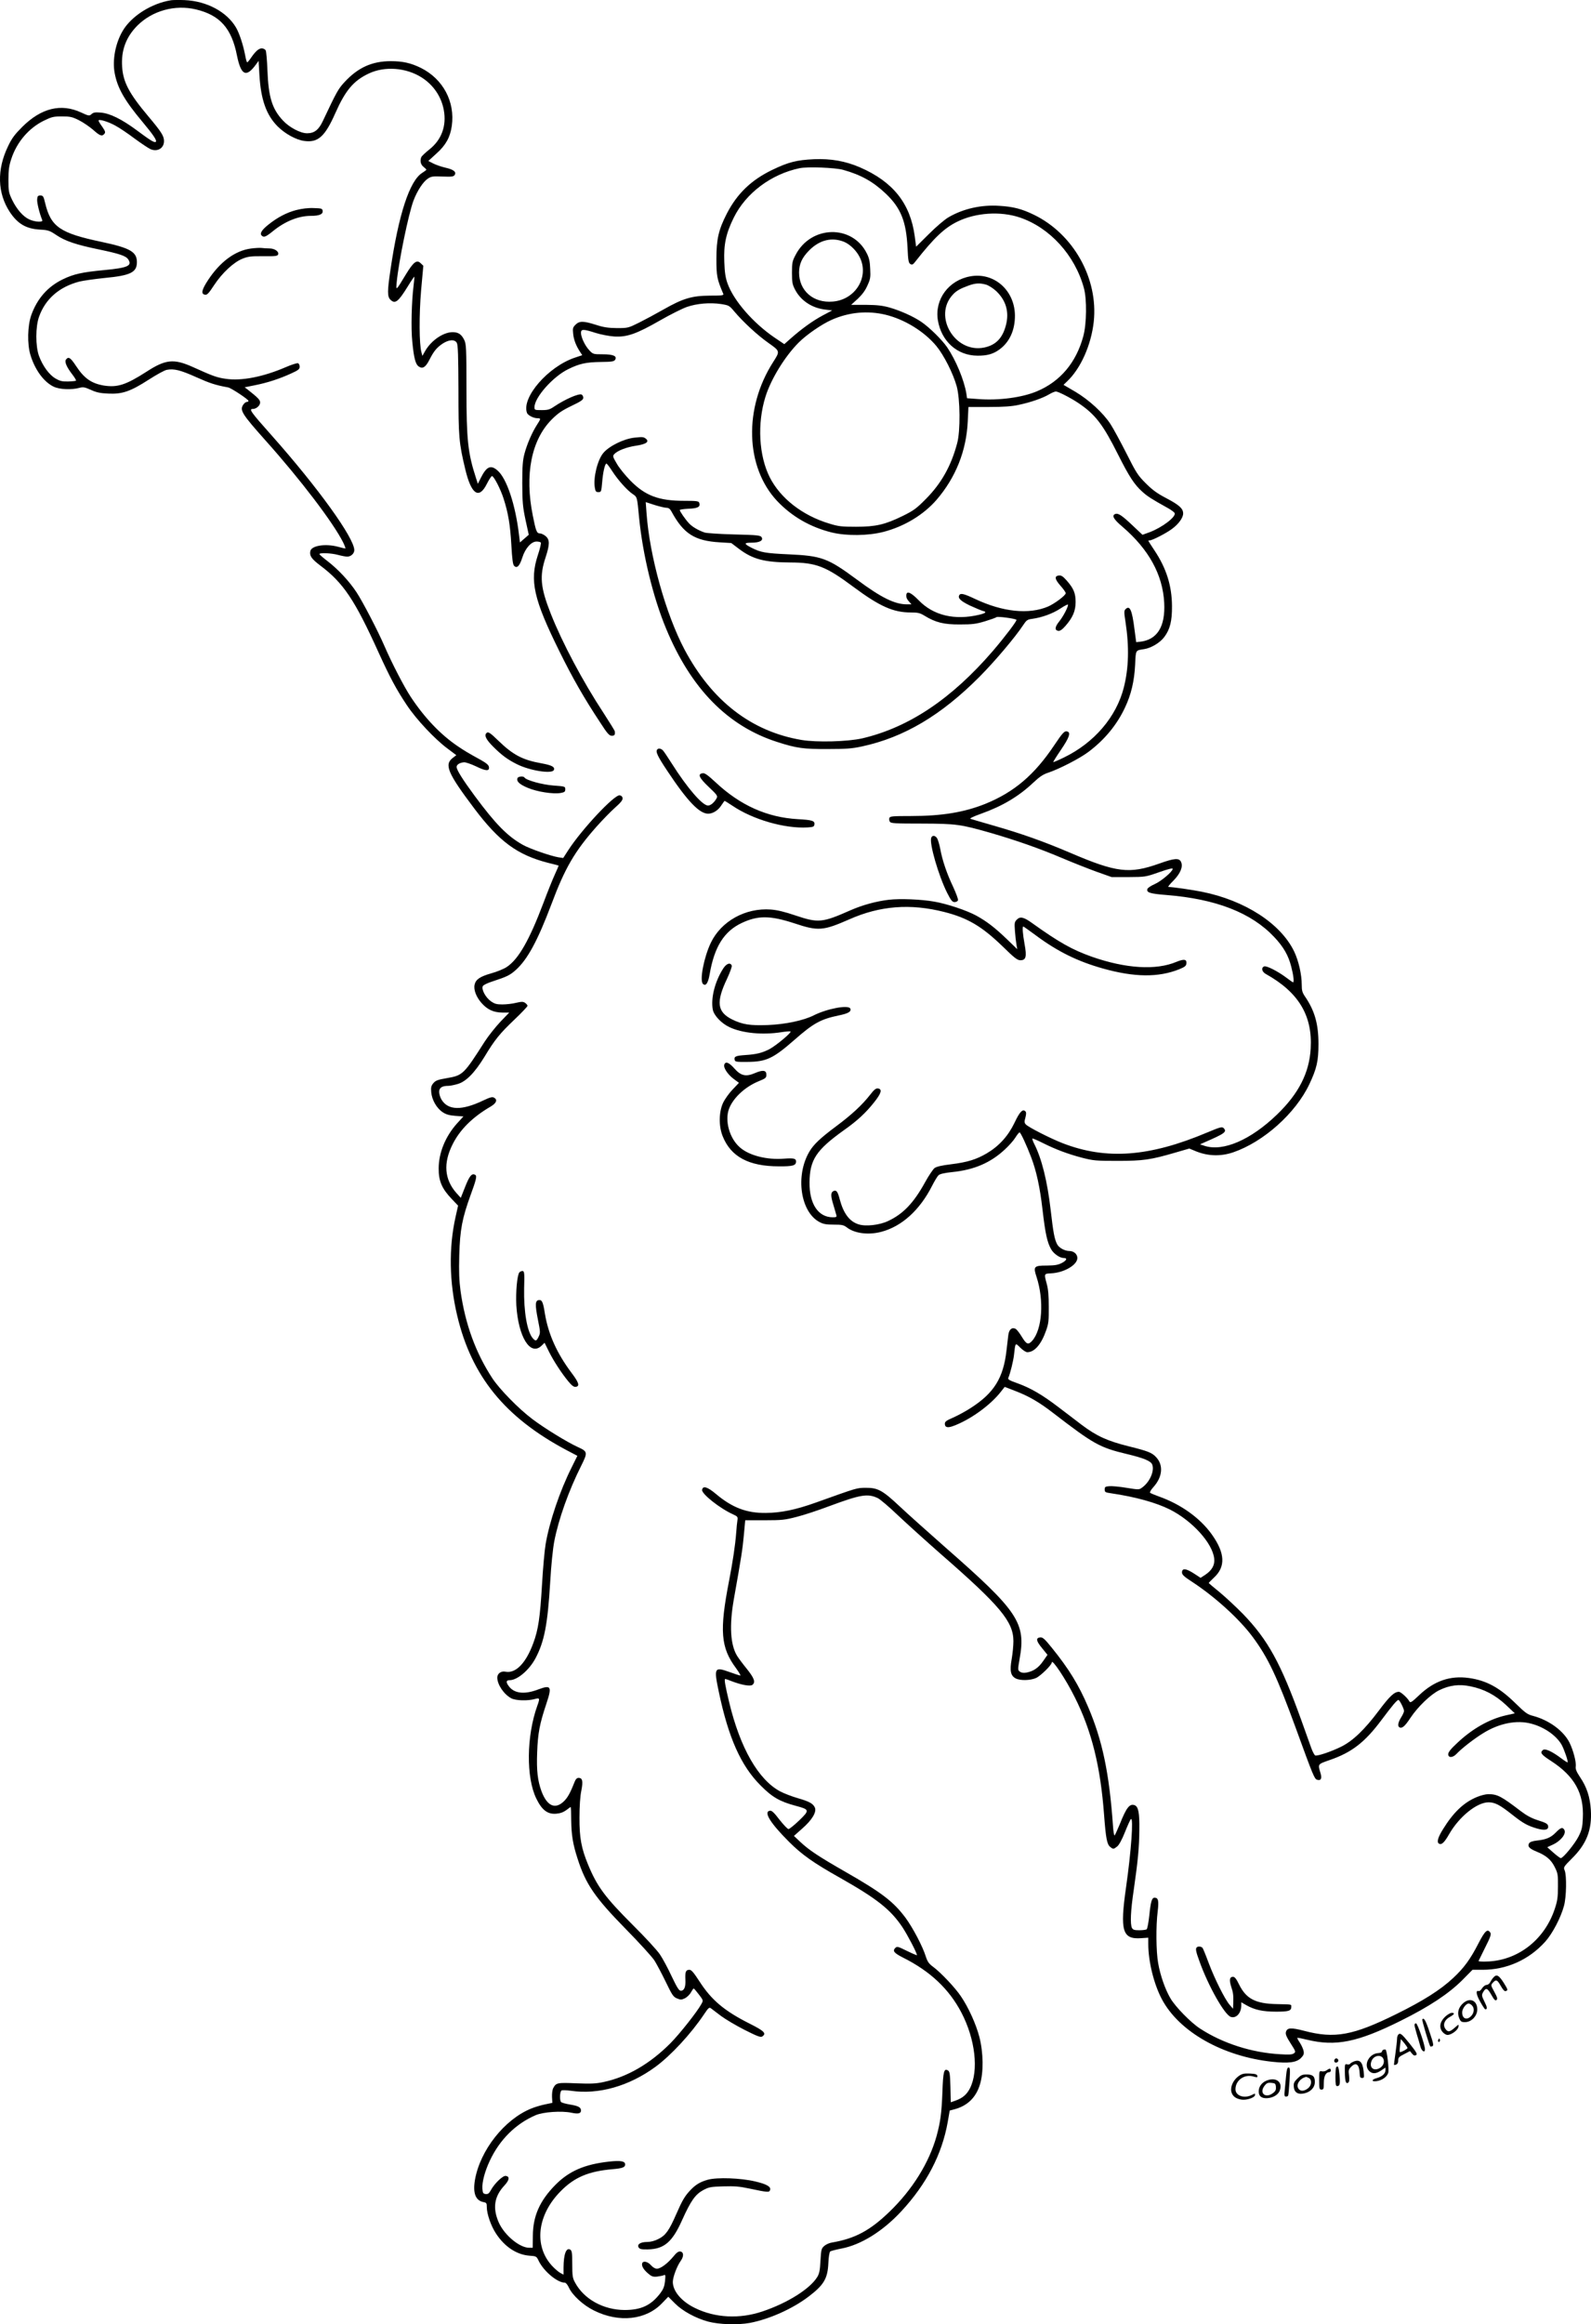 <?xml version="1.0" encoding="UTF-8"?>
<svg xmlns="http://www.w3.org/2000/svg" version="1.0" viewBox="0 0 1368.584 1998.373" preserveAspectRatio="xMidYMid meet">
  <g transform="translate(-3.249,1999.598) scale(0.1,-0.1)" fill="#000000" stroke="none">
    <path d="M1505 19994 c-169 -26 -344 -137 -418 -265 -62 -106 -89 -250 -68 -362 24 -128 84 -234 240 -420 93 -111 127 -162 113 -171 -13 -8 -48 14 -162 99 -131 97 -233 147 -312 153 -46 4 -63 1 -78 -13 -19 -17 -23 -17 -90 14 -173 80 -343 38 -506 -124 -65 -65 -90 -98 -122 -166 -98 -202 -92 -403 15 -566 67 -101 140 -144 257 -151 73 -4 85 -8 143 -47 77 -52 173 -84 368 -124 177 -37 231 -55 251 -86 35 -54 -5 -72 -205 -91 -191 -18 -264 -34 -357 -79 -131 -63 -221 -166 -272 -307 -33 -93 -36 -249 -8 -343 39 -129 116 -234 201 -274 50 -24 153 -28 219 -10 34 9 46 7 100 -17 47 -22 81 -29 149 -32 121 -6 191 18 348 119 67 43 137 82 156 85 62 12 118 -2 254 -63 116 -52 164 -68 274 -88 26 -5 175 -103 175 -116 0 -5 -7 -9 -15 -9 -8 0 -22 -11 -31 -25 -30 -47 -10 -79 196 -310 296 -331 578 -701 664 -872 14 -29 23 -53 19 -53 -5 0 -33 7 -63 15 -109 29 -229 10 -238 -38 -8 -40 10 -66 85 -123 199 -149 297 -295 503 -750 99 -217 151 -314 243 -452 82 -123 240 -291 349 -372 l76 -57 -29 -22 c-78 -58 -46 -132 183 -436 215 -285 370 -399 633 -467 50 -12 91 -23 93 -24 1 0 -13 -34 -32 -75 -19 -41 -64 -153 -100 -249 -121 -320 -214 -481 -313 -547 -26 -18 -88 -43 -136 -56 -95 -27 -132 -52 -142 -97 -10 -43 14 -106 59 -157 51 -58 104 -82 180 -83 l59 0 -77 -80 c-42 -45 -102 -120 -133 -168 -182 -285 -189 -292 -328 -316 -75 -13 -94 -19 -114 -42 -19 -23 -23 -36 -19 -79 6 -66 46 -137 99 -172 29 -19 56 -27 109 -31 l69 -5 -54 -59 c-101 -112 -159 -254 -159 -388 -1 -107 28 -174 110 -260 l57 -60 -22 -98 c-59 -265 -54 -559 14 -846 123 -522 410 -875 937 -1156 l97 -51 -48 -97 c-103 -205 -192 -469 -225 -662 -9 -52 -23 -208 -31 -347 -17 -286 -32 -388 -75 -504 -63 -172 -151 -263 -239 -246 -38 8 -71 -16 -71 -51 1 -61 57 -144 121 -178 39 -20 140 -23 202 -6 43 12 45 7 21 -59 -93 -260 -97 -615 -8 -797 48 -99 97 -136 171 -130 36 3 62 13 87 31 19 15 36 27 38 27 2 0 4 -51 4 -113 2 -129 14 -206 55 -332 70 -219 149 -334 415 -605 116 -118 227 -240 246 -270 19 -30 63 -113 97 -183 55 -114 65 -130 97 -143 31 -13 38 -13 68 1 18 9 42 32 52 51 10 18 21 34 24 33 3 0 23 -23 44 -51 39 -51 39 -51 22 -82 -36 -66 -185 -255 -266 -337 -176 -177 -372 -291 -576 -334 -63 -14 -110 -16 -234 -11 -165 7 -174 5 -199 -42 -7 -13 -11 -46 -10 -75 l3 -51 -62 -13 c-35 -7 -89 -23 -120 -36 -230 -93 -440 -359 -484 -614 -19 -113 5 -176 72 -190 27 -5 30 -9 30 -43 0 -58 35 -160 78 -226 74 -114 177 -183 288 -192 60 -4 62 -5 81 -46 44 -89 160 -186 224 -186 9 0 24 -18 35 -42 30 -66 123 -152 217 -198 216 -107 448 -81 586 65 l52 54 59 -59 c64 -64 177 -126 285 -155 95 -25 254 -30 358 -11 167 32 367 121 506 227 130 99 163 154 169 286 2 52 9 96 16 101 6 5 49 16 95 25 170 32 357 149 516 320 218 235 351 491 400 769 l17 98 42 11 c111 30 184 101 218 213 32 103 30 274 -5 409 -29 111 -94 254 -158 348 -49 74 -174 206 -239 254 -37 27 -49 44 -64 90 -27 87 -111 246 -174 332 -105 140 -202 215 -522 398 -225 129 -309 184 -387 258 l-51 48 71 63 c85 74 126 143 109 181 -16 35 -48 52 -148 81 -49 14 -116 40 -149 57 -189 100 -346 375 -440 767 -35 146 -44 200 -34 200 5 0 30 -8 56 -19 83 -32 160 -46 178 -31 28 23 16 57 -48 137 -35 43 -73 94 -85 114 -57 95 -66 259 -28 479 65 366 76 434 87 555 l12 130 166 0 c150 0 176 3 276 29 61 15 187 57 280 92 270 100 331 111 419 69 20 -10 97 -75 169 -144 73 -69 240 -220 372 -336 513 -447 625 -582 625 -750 0 -38 -7 -108 -15 -154 -18 -101 -9 -143 35 -166 39 -20 126 -18 175 4 38 17 135 112 135 133 0 37 120 -142 197 -297 146 -290 222 -596 253 -1015 15 -199 25 -250 51 -272 27 -23 31 -22 61 2 16 12 42 59 68 125 23 58 46 108 51 111 23 14 2 -277 -42 -586 -54 -377 -32 -450 131 -438 l60 4 0 -55 c0 -148 48 -343 116 -472 148 -281 523 -494 952 -540 140 -15 206 -6 245 32 24 25 28 35 23 62 -4 17 -18 49 -32 70 -14 21 -24 40 -22 42 2 2 39 -5 83 -16 248 -60 435 -22 805 162 248 123 412 232 530 349 l89 90 86 0 c207 0 398 85 539 241 63 70 135 208 162 309 21 76 24 260 6 304 -12 27 -10 31 62 103 126 124 174 247 163 418 -7 110 -35 196 -92 280 -31 47 -41 70 -38 92 6 38 -22 143 -54 207 -52 102 -177 193 -313 229 -48 12 -66 25 -151 108 -138 136 -251 197 -402 218 -161 22 -298 -25 -428 -149 -63 -60 -75 -67 -83 -52 -17 31 -74 82 -90 82 -40 0 -80 -38 -173 -162 -122 -163 -223 -260 -324 -310 -87 -43 -204 -82 -223 -75 -7 3 -22 31 -34 64 -11 32 -51 141 -87 243 -175 485 -285 686 -499 908 -61 62 -152 147 -203 189 -51 41 -93 77 -93 79 0 2 20 22 44 45 103 94 97 212 -18 373 -101 141 -266 259 -456 326 -36 13 -69 27 -74 31 -5 5 7 26 27 48 80 88 89 190 24 259 -35 38 -70 52 -236 93 -184 46 -276 88 -406 186 -49 38 -138 105 -197 150 -137 105 -240 165 -351 205 -71 25 -87 34 -81 47 17 40 43 145 49 198 12 108 10 106 54 62 21 -21 48 -39 60 -39 63 0 121 68 163 189 20 56 23 85 22 201 0 95 -5 153 -17 196 -24 89 -25 89 36 92 112 5 227 72 227 132 0 33 -31 60 -68 60 -40 0 -90 27 -106 58 -23 44 -33 98 -56 298 -29 248 -77 440 -142 567 -11 22 -17 41 -15 44 3 2 42 -14 87 -37 112 -56 215 -95 340 -128 98 -25 119 -27 305 -27 221 0 285 9 497 71 l121 35 46 -19 c109 -47 222 -51 333 -13 261 90 536 336 654 586 63 134 78 198 78 345 0 171 -32 285 -115 407 -24 35 -29 52 -29 103 0 88 -27 205 -65 285 -116 241 -424 440 -795 514 -92 18 -252 41 -287 41 -6 0 12 24 42 53 61 62 86 121 67 162 -16 36 -57 33 -188 -14 -256 -91 -367 -78 -766 93 -232 99 -420 165 -653 232 -104 30 -197 57 -205 60 -9 3 30 22 90 43 185 66 325 149 451 268 53 50 84 71 127 85 96 32 273 123 347 179 140 105 246 234 315 382 53 112 80 227 87 369 6 129 2 121 78 133 59 9 135 54 172 103 50 66 68 138 67 267 -1 176 -49 326 -151 479 -29 43 -53 81 -53 83 0 1 6 3 13 3 22 0 139 60 189 97 58 42 98 97 98 134 0 42 -32 72 -142 130 -79 41 -121 71 -179 129 -69 69 -82 89 -168 260 -52 102 -113 215 -137 251 -63 96 -184 207 -302 277 l-101 59 30 29 c118 111 208 314 230 514 40 372 -176 756 -516 920 -103 50 -177 69 -295 76 -157 11 -313 -25 -438 -98 -32 -18 -107 -82 -168 -143 l-111 -110 -12 90 c-38 282 -186 468 -471 592 -125 54 -250 76 -395 70 -150 -7 -221 -25 -360 -92 -180 -87 -301 -203 -390 -375 -71 -139 -90 -219 -90 -390 0 -147 5 -174 59 -300 6 -14 -10 -16 -116 -16 -154 -1 -231 -24 -398 -119 -63 -36 -158 -87 -210 -113 -93 -46 -96 -47 -190 -47 -75 1 -113 6 -181 28 -108 34 -142 35 -176 1 -23 -23 -25 -31 -20 -79 5 -51 25 -103 61 -157 l17 -26 -63 -21 c-231 -77 -462 -344 -412 -476 8 -20 56 -45 89 -45 32 0 31 -3 -5 -59 -42 -66 -84 -164 -106 -246 -15 -57 -19 -105 -19 -255 1 -163 4 -200 28 -314 l28 -128 -38 -33 -38 -33 -8 66 c-31 261 -106 484 -184 552 -59 52 -95 36 -145 -64 l-25 -50 -16 50 c-70 215 -82 328 -82 764 0 354 -2 388 -19 423 -24 49 -51 67 -101 67 -79 -1 -180 -69 -233 -158 l-26 -46 -8 30 c-20 69 -21 325 -3 535 l19 210 -22 21 c-34 34 -62 13 -129 -97 -86 -142 -85 -142 -78 -65 17 177 102 588 144 700 31 83 82 161 121 188 32 22 43 23 129 20 80 -3 95 -1 105 14 16 26 -10 47 -83 63 -34 8 -80 24 -103 36 l-41 21 69 63 c82 73 119 141 133 239 29 207 -75 402 -264 497 -87 43 -157 59 -261 59 -161 0 -282 -55 -397 -179 -56 -61 -67 -81 -189 -339 -35 -73 -72 -102 -134 -102 -57 0 -152 50 -207 109 -94 100 -125 202 -134 431 -3 85 -10 163 -15 173 -5 9 -20 17 -34 17 -26 0 -55 -26 -95 -85 -13 -19 -27 -35 -30 -35 -4 0 -12 28 -18 63 -17 88 -49 185 -77 234 -79 137 -253 230 -444 238 -47 2 -98 1 -115 -1z m213 -79 c206 -49 307 -162 353 -397 35 -172 80 -192 165 -74 l21 29 7 -121 c12 -211 59 -345 157 -443 63 -63 159 -116 229 -125 118 -16 177 37 266 237 87 197 157 281 289 343 137 65 322 51 456 -35 100 -64 168 -164 189 -279 25 -136 -19 -256 -124 -339 -35 -28 -67 -58 -70 -67 -12 -32 -5 -63 19 -82 14 -11 25 -22 25 -25 0 -3 -16 -15 -35 -27 -109 -67 -204 -358 -274 -836 -27 -180 -27 -228 -1 -254 41 -41 68 -20 150 113 29 48 55 86 57 84 1 -2 -2 -37 -7 -78 -17 -132 -23 -369 -11 -481 14 -143 28 -196 57 -214 32 -22 58 -5 90 58 38 75 63 105 113 139 55 36 105 39 123 7 10 -18 13 -113 14 -403 0 -408 4 -455 59 -685 52 -217 118 -260 186 -123 19 38 39 67 44 66 17 -3 74 -114 99 -193 40 -124 57 -225 67 -399 7 -125 13 -169 24 -180 24 -25 47 -2 70 70 25 80 77 139 123 139 17 0 34 -4 37 -10 3 -5 -8 -54 -26 -107 -72 -220 -37 -377 186 -828 114 -231 212 -402 351 -612 61 -95 78 -113 99 -113 24 0 30 9 26 38 -1 7 -44 76 -95 155 -181 275 -357 607 -456 857 -89 226 -98 323 -44 485 36 110 36 150 1 181 -16 13 -38 24 -51 24 -26 0 -34 20 -60 151 -72 354 -13 653 163 829 53 53 88 77 169 116 82 39 102 53 102 70 0 12 -7 24 -15 28 -27 10 -142 -41 -235 -103 -38 -26 -54 -31 -107 -31 -61 0 -63 1 -63 25 0 84 159 263 290 327 98 48 152 60 284 62 93 1 110 4 120 19 19 32 -17 47 -109 47 -78 0 -82 1 -112 33 -37 38 -72 111 -73 150 0 35 19 35 125 1 44 -14 116 -28 160 -31 109 -7 191 21 395 138 87 50 191 102 231 116 87 30 198 39 294 25 68 -11 71 -13 114 -64 76 -90 199 -204 293 -270 102 -72 101 -71 41 -165 -254 -397 -239 -903 34 -1194 127 -134 285 -225 470 -271 129 -31 312 -29 445 5 181 47 345 147 457 276 165 192 256 421 268 672 l6 126 176 0 c127 0 198 5 256 18 101 21 205 57 261 90 23 14 50 25 59 25 21 0 128 -55 195 -100 145 -98 210 -183 340 -442 96 -191 141 -259 208 -319 45 -41 78 -62 220 -141 29 -16 56 -36 59 -44 12 -32 -107 -123 -216 -164 l-61 -22 -87 82 c-91 86 -122 106 -147 97 -33 -13 -15 -45 62 -110 226 -194 346 -411 359 -653 11 -207 -61 -321 -212 -336 l-29 -3 -14 105 c-21 172 -41 216 -78 178 -13 -13 -13 -26 0 -109 33 -215 28 -398 -15 -566 -64 -251 -254 -473 -513 -599 -49 -24 -91 -42 -93 -40 -2 2 28 50 67 107 69 102 84 144 56 155 -25 10 -41 -7 -114 -116 -171 -256 -345 -404 -593 -505 -182 -73 -374 -105 -641 -105 -156 0 -179 -2 -185 -16 -3 -9 -2 -24 4 -33 9 -14 43 -16 274 -16 298 -1 334 -6 593 -80 220 -64 418 -133 611 -215 94 -40 229 -93 300 -119 l130 -46 145 0 c144 1 146 1 263 42 80 28 117 37 117 29 0 -23 -99 -107 -156 -132 -30 -13 -57 -31 -61 -40 -12 -31 20 -42 163 -53 426 -34 730 -152 927 -361 80 -85 122 -157 147 -256 19 -73 26 -134 15 -134 -2 0 -28 18 -57 40 -73 55 -171 105 -191 97 -28 -11 -20 -46 14 -65 282 -157 403 -358 386 -642 -12 -208 -103 -387 -290 -567 -225 -217 -462 -320 -622 -269 l-40 13 40 18 c175 76 194 90 163 122 -14 13 -29 9 -139 -37 -499 -211 -869 -238 -1243 -94 -104 40 -299 139 -320 163 -12 13 -13 24 -3 58 8 31 8 46 0 54 -23 23 -49 -3 -94 -99 -55 -114 -133 -200 -238 -262 -90 -53 -168 -77 -307 -94 -82 -10 -125 -20 -143 -33 -13 -11 -50 -65 -80 -120 -99 -180 -189 -274 -319 -335 -73 -35 -195 -49 -256 -28 -77 25 -128 94 -160 214 -17 66 -28 81 -51 73 -27 -11 -29 -38 -5 -116 12 -42 25 -84 27 -93 4 -15 -1 -18 -31 -18 -125 0 -202 115 -200 300 2 195 57 278 296 449 115 81 188 149 260 240 62 78 72 113 32 119 -17 2 -33 -11 -67 -55 -68 -87 -158 -171 -294 -272 -133 -99 -192 -155 -228 -216 -123 -208 -77 -522 89 -607 32 -17 59 -21 121 -21 70 0 84 -3 112 -24 67 -52 186 -67 296 -38 176 46 331 186 437 395 21 41 46 83 56 92 13 11 51 20 120 27 186 19 328 80 450 194 35 32 76 78 91 103 15 24 31 44 36 44 9 0 61 -112 100 -215 45 -119 75 -256 97 -447 24 -209 41 -285 75 -344 23 -39 74 -74 108 -74 33 0 26 -20 -15 -42 -35 -18 -60 -22 -131 -23 -111 0 -118 -8 -88 -98 66 -203 49 -452 -38 -549 -34 -38 -49 -31 -91 38 -18 30 -41 59 -51 65 -32 16 -57 -5 -63 -54 -3 -23 -10 -84 -16 -135 -27 -235 -108 -364 -308 -492 -41 -27 -108 -63 -148 -81 -61 -26 -74 -36 -74 -54 0 -31 22 -37 68 -21 146 52 325 180 417 300 l30 38 93 -36 c116 -45 201 -94 322 -187 351 -270 401 -298 634 -354 147 -35 208 -60 220 -91 21 -54 -21 -150 -86 -197 -26 -20 -29 -20 -135 -3 -59 10 -126 16 -148 14 -35 -3 -40 -6 -40 -28 0 -23 5 -26 55 -33 211 -31 386 -80 505 -139 193 -97 368 -290 382 -422 7 -55 -19 -101 -77 -140 l-40 -26 -52 34 c-73 48 -108 52 -108 12 0 -18 17 -35 82 -77 200 -130 412 -323 526 -477 133 -179 210 -343 371 -784 150 -412 160 -436 183 -444 33 -10 44 10 29 59 -23 77 -25 74 81 111 189 65 302 153 445 345 93 124 132 171 145 171 10 0 48 -75 48 -95 0 -8 -11 -33 -25 -55 -26 -41 -32 -75 -15 -85 22 -13 47 8 95 81 63 95 175 203 248 238 88 43 172 54 270 33 116 -24 210 -73 303 -159 l77 -73 -76 -17 c-146 -33 -294 -118 -424 -242 -51 -47 -73 -76 -73 -92 0 -33 39 -32 71 2 43 46 152 131 229 178 138 86 290 116 415 82 111 -29 214 -101 260 -180 22 -39 59 -146 52 -153 -2 -1 -28 15 -57 37 -79 59 -137 85 -155 70 -28 -23 -15 -40 69 -94 202 -131 285 -278 274 -493 -3 -76 -9 -101 -36 -155 -30 -61 -133 -188 -154 -188 -5 0 -33 21 -63 47 l-53 47 41 19 c74 32 125 96 106 130 -15 26 -31 21 -74 -23 -43 -44 -82 -60 -164 -69 -36 -4 -58 -12 -65 -23 -16 -27 1 -46 65 -72 81 -33 125 -70 156 -134 26 -52 28 -66 27 -167 0 -91 -5 -124 -27 -190 -86 -261 -308 -438 -566 -453 -55 -3 -92 -1 -90 4 2 5 28 58 58 118 43 84 52 112 44 124 -24 39 -46 19 -103 -91 -69 -135 -124 -211 -219 -299 -108 -101 -257 -195 -486 -308 -374 -185 -531 -214 -793 -145 -115 30 -148 28 -158 -10 -5 -19 5 -42 40 -97 44 -68 46 -74 29 -86 -14 -11 -42 -13 -118 -8 -244 13 -496 94 -690 221 -79 51 -211 186 -254 259 -45 76 -88 198 -106 303 -18 100 -20 320 -4 446 11 91 5 117 -27 117 -23 0 -33 -33 -45 -151 -7 -63 -17 -117 -23 -121 -6 -4 -34 -8 -63 -8 -42 0 -54 4 -63 19 -17 32 -12 149 15 328 36 251 47 363 48 518 2 145 -8 197 -40 210 -43 16 -71 -19 -128 -163 -21 -50 -41 -94 -45 -97 -4 -3 -11 37 -14 88 -32 450 -91 730 -213 1016 -81 190 -165 327 -312 509 -63 78 -79 92 -101 90 -39 -5 -35 -30 16 -92 l47 -58 -39 -56 c-40 -57 -83 -86 -144 -97 -23 -4 -42 -1 -54 8 -19 14 -19 17 -3 109 56 310 -10 409 -633 955 -151 133 -330 293 -397 356 -148 139 -189 162 -293 161 -79 -1 -64 4 -430 -127 -173 -62 -301 -88 -430 -89 -166 -2 -290 46 -430 164 -73 61 -111 72 -118 35 -7 -34 154 -161 266 -211 39 -18 42 -22 38 -50 -3 -17 -8 -67 -11 -111 -8 -106 -30 -250 -61 -410 -84 -431 -72 -575 60 -752 25 -35 42 -63 37 -63 -6 0 -49 14 -96 31 -128 46 -133 36 -89 -173 83 -394 190 -634 359 -803 101 -102 165 -138 302 -175 120 -32 122 -37 30 -126 -43 -41 -84 -74 -92 -74 -8 0 -42 36 -77 80 -46 61 -67 80 -82 78 -59 -8 1 -105 164 -268 110 -110 210 -181 440 -310 316 -179 433 -271 536 -425 45 -69 124 -220 124 -239 0 -3 -38 13 -85 36 -79 39 -86 41 -101 26 -26 -26 -11 -44 68 -84 233 -117 394 -269 500 -471 120 -229 151 -500 74 -652 -28 -54 -63 -84 -125 -106 l-40 -14 -3 131 c-3 111 -6 132 -20 142 -35 22 -43 -6 -49 -187 -7 -180 -17 -254 -50 -376 -64 -229 -207 -460 -405 -651 -169 -163 -297 -231 -496 -265 -21 -3 -50 -16 -65 -29 -25 -22 -27 -30 -33 -127 -4 -84 -10 -112 -28 -141 -63 -102 -256 -223 -470 -295 -198 -67 -408 -56 -581 29 -116 56 -191 145 -191 225 1 43 35 134 69 182 27 38 25 75 -5 79 -16 2 -33 -10 -60 -44 -49 -59 -109 -104 -141 -104 -15 0 -35 12 -51 30 -27 31 -66 40 -75 18 -8 -22 9 -53 48 -87 32 -28 44 -32 79 -29 22 3 49 8 58 12 15 7 16 2 11 -51 -5 -45 -14 -68 -40 -103 -80 -105 -165 -145 -308 -145 -183 1 -351 94 -427 238 -20 36 -23 57 -23 156 0 96 -3 116 -17 125 -35 21 -57 -39 -58 -152 l0 -63 -28 15 c-15 8 -47 35 -71 61 -158 172 -128 437 74 641 119 121 240 172 450 190 81 7 105 16 105 40 0 29 -38 36 -138 25 -210 -23 -344 -81 -462 -200 -135 -137 -193 -268 -194 -438 l-1 -103 -30 0 c-83 0 -213 108 -262 217 -54 123 -40 223 47 317 45 48 49 79 13 84 -25 4 -98 -66 -129 -124 -15 -27 -24 -34 -44 -32 -22 3 -25 9 -28 46 -4 56 21 150 64 241 85 181 222 317 394 391 65 28 225 39 308 21 58 -12 82 -7 82 19 0 28 -23 40 -97 52 -37 6 -71 16 -75 22 -14 20 -9 94 6 99 8 3 43 2 78 -3 239 -35 501 39 729 206 132 97 305 283 418 452 38 57 45 62 60 50 10 -7 49 -37 87 -66 38 -28 129 -82 202 -119 107 -54 136 -65 150 -57 40 26 20 47 -103 109 -220 110 -332 204 -435 364 -50 77 -70 101 -87 101 -31 0 -38 -17 -35 -82 4 -65 -10 -98 -39 -98 -16 0 -32 26 -79 124 -32 69 -77 153 -101 188 -23 35 -128 149 -233 253 -238 238 -306 329 -384 517 -59 142 -76 234 -75 408 0 96 6 183 16 230 16 82 10 110 -24 110 -14 0 -25 -11 -35 -37 -38 -97 -61 -137 -96 -169 -73 -66 -140 -34 -187 89 -34 93 -44 178 -38 336 6 165 21 244 78 415 51 152 43 168 -67 127 -114 -44 -201 -37 -249 20 -32 39 -32 59 1 59 66 0 167 85 222 187 77 145 105 291 127 654 8 145 23 288 35 352 37 191 124 436 231 649 58 116 57 124 -27 162 -94 43 -288 162 -391 240 -119 89 -282 256 -345 351 -143 218 -234 466 -274 751 -12 91 -15 163 -11 309 6 217 25 316 97 515 49 133 56 165 41 174 -29 18 -50 -7 -87 -101 l-38 -96 -38 42 c-103 117 -114 257 -32 419 63 126 171 233 327 324 51 30 61 60 28 77 -14 8 -35 2 -90 -24 -186 -89 -304 -87 -361 7 -11 18 -20 48 -20 66 0 36 25 52 79 52 15 0 51 7 81 16 72 21 146 97 230 234 89 148 132 200 259 321 61 58 111 111 111 117 0 6 -9 17 -20 25 -18 12 -29 12 -78 1 -31 -8 -84 -14 -118 -14 -51 0 -67 5 -100 28 -47 34 -83 105 -68 130 6 10 42 27 80 39 128 42 153 54 204 100 100 90 187 251 305 563 117 313 201 457 389 669 50 56 121 129 158 162 51 45 68 67 66 83 -2 13 -11 22 -25 24 -46 7 -326 -292 -442 -471 l-44 -68 -41 6 c-66 11 -246 73 -306 107 -132 74 -233 176 -415 422 -101 137 -155 222 -155 248 0 20 27 37 64 40 14 1 61 -15 105 -36 84 -41 115 -42 109 -4 -2 16 -22 33 -68 59 -111 61 -141 79 -203 121 -147 100 -284 244 -402 423 -58 88 -163 292 -225 435 -56 130 -187 382 -241 464 -64 97 -159 198 -250 268 -38 29 -69 56 -69 60 0 13 102 9 160 -7 30 -8 66 -15 79 -15 32 0 61 27 61 56 0 104 -312 537 -708 983 -187 210 -201 231 -164 231 29 0 62 29 62 55 0 23 -18 41 -109 113 l-24 18 89 18 c106 21 211 55 311 101 62 28 73 37 73 58 0 14 -6 27 -14 30 -8 3 -55 -12 -106 -34 -195 -84 -381 -120 -516 -100 -77 11 -112 24 -282 101 -165 74 -235 67 -401 -41 -175 -112 -248 -136 -365 -118 -107 18 -170 62 -240 169 -47 71 -64 82 -85 56 -16 -19 3 -64 53 -129 21 -27 35 -51 32 -54 -3 -3 -33 -6 -68 -7 -52 -1 -71 4 -109 26 -54 32 -109 107 -141 193 -31 84 -31 253 1 340 55 152 174 255 346 300 33 8 131 22 218 31 222 21 277 48 277 136 0 89 -59 122 -303 174 -357 75 -437 129 -486 333 -14 59 -18 66 -41 66 -21 0 -26 -5 -28 -33 -3 -28 21 -124 44 -179 9 -20 -64 -16 -111 6 -54 24 -110 89 -149 170 -29 61 -31 74 -31 171 0 84 5 120 24 178 47 145 150 266 280 330 68 33 83 37 156 37 70 0 89 -4 145 -32 36 -18 90 -55 122 -82 60 -54 78 -60 98 -36 11 13 8 23 -18 61 -18 24 -32 48 -32 53 0 16 84 -9 146 -44 34 -18 108 -68 165 -111 57 -42 119 -83 137 -91 61 -25 117 10 115 73 -1 42 -24 78 -136 211 -164 195 -215 292 -224 423 -10 142 33 257 131 356 129 128 323 182 504 139z m5566 -1379 c154 -43 258 -101 367 -204 130 -123 177 -239 188 -466 5 -111 9 -130 24 -140 16 -9 23 -6 45 23 159 202 247 286 359 341 158 78 371 92 538 36 258 -87 474 -324 551 -606 27 -97 24 -309 -5 -415 -61 -226 -198 -389 -398 -473 -127 -54 -330 -81 -506 -67 l-96 7 -6 41 c-20 118 -90 286 -165 397 -44 64 -153 172 -223 219 -67 46 -179 96 -273 123 -62 17 -105 22 -204 23 l-126 0 57 52 c38 36 65 72 83 114 25 54 28 71 24 142 -2 61 -9 95 -28 132 -123 253 -483 246 -615 -13 -27 -51 -30 -66 -30 -152 0 -83 4 -101 27 -145 50 -95 146 -158 261 -171 l58 -7 -83 -44 c-84 -45 -180 -114 -276 -199 l-53 -47 -86 58 c-183 125 -351 318 -403 466 -17 48 -24 94 -27 185 -6 148 14 243 82 380 103 209 321 373 566 424 68 14 304 5 373 -14z m11 -620 c49 -21 104 -74 132 -130 86 -168 -35 -368 -232 -383 -166 -14 -289 93 -289 251 1 74 26 128 89 191 89 89 195 114 300 71z m355 -626 c164 -40 332 -143 437 -269 65 -79 144 -235 175 -346 30 -110 33 -384 4 -490 -51 -193 -135 -343 -266 -476 -84 -85 -107 -102 -200 -148 -155 -76 -234 -94 -405 -94 -122 0 -151 3 -228 27 -231 69 -421 217 -513 398 -94 186 -109 463 -37 693 47 151 167 347 286 466 67 67 197 157 283 195 149 66 308 81 464 44z M2581 18190 c-84 -22 -161 -63 -238 -124 -58 -46 -78 -77 -60 -95 19 -19 35 -13 99 39 104 84 218 130 325 130 72 0 105 14 101 43 -3 20 -9 22 -78 24 -49 2 -101 -5 -149 -17z M2190 17859 c-135 -18 -265 -114 -369 -273 -55 -84 -61 -119 -24 -124 17 -3 32 13 77 82 70 106 169 198 245 228 48 19 74 22 178 21 104 -1 122 1 128 15 9 25 -30 52 -75 52 -21 0 -50 2 -66 4 -16 2 -58 0 -94 -5z M5490 16233 c-92 -10 -218 -72 -268 -132 -50 -60 -87 -211 -73 -296 5 -34 10 -40 31 -40 24 0 25 3 32 81 7 89 24 164 37 164 5 0 27 -29 50 -65 50 -77 127 -163 175 -196 40 -27 39 -23 56 -204 31 -316 120 -684 232 -953 214 -517 531 -840 958 -976 165 -53 224 -61 435 -60 156 0 208 4 291 22 363 78 683 268 1014 601 130 131 305 338 373 441 29 44 37 50 77 55 87 12 179 46 244 89 36 24 66 39 66 33 -1 -24 -42 -102 -76 -144 -38 -47 -41 -76 -8 -81 15 -2 34 11 62 43 62 71 87 128 87 205 0 76 -17 117 -77 185 -32 36 -46 45 -67 43 -40 -5 -36 -31 13 -87 26 -29 46 -58 46 -65 0 -19 -95 -90 -152 -115 -165 -70 -390 -47 -627 65 -95 45 -125 52 -136 34 -16 -26 10 -51 90 -90 46 -21 96 -42 110 -46 38 -9 30 -19 -27 -33 -212 -51 -397 -7 -523 124 -76 78 -114 87 -105 25 1 -8 11 -25 23 -37 l20 -23 -39 0 c-105 0 -221 57 -432 214 -249 184 -301 203 -587 216 -197 9 -238 16 -317 56 -68 35 -68 44 -1 44 70 0 104 19 87 47 -10 16 -34 19 -235 24 -123 3 -238 11 -254 16 -54 18 -109 50 -136 80 -31 33 -79 102 -79 114 0 4 34 9 76 11 81 3 104 17 91 52 -5 14 -25 16 -129 16 -220 0 -335 44 -463 174 -44 45 -97 110 -117 146 -35 59 -36 65 -22 81 28 31 107 61 188 73 89 13 118 35 82 62 -20 14 -28 14 -96 7z m276 -603 c18 0 30 -9 42 -31 104 -192 199 -253 416 -266 l99 -6 70 -53 c115 -86 217 -113 437 -114 223 -1 305 -32 545 -211 225 -167 342 -219 492 -219 63 0 79 -4 120 -29 94 -57 165 -75 303 -74 107 0 138 4 215 27 49 15 94 31 100 36 10 8 160 -12 171 -23 7 -7 -101 -149 -203 -268 -355 -412 -722 -657 -1122 -751 -125 -29 -395 -36 -524 -14 -432 73 -771 336 -1006 777 -161 304 -301 805 -327 1173 l-7 95 77 -25 c42 -13 88 -24 102 -24z M4217 13693 c-21 -20 -3 -56 58 -117 72 -72 123 -110 203 -150 111 -56 305 -87 319 -50 10 26 -18 41 -107 57 -162 29 -244 72 -370 194 -72 70 -89 81 -103 66z M5687 13553 c-18 -18 1 -58 87 -187 172 -259 275 -366 350 -366 42 0 88 30 115 74 13 20 25 36 27 36 3 0 32 -19 66 -41 175 -119 451 -199 648 -187 48 3 55 6 58 25 5 32 -19 39 -143 46 -264 15 -496 119 -707 317 -65 60 -93 81 -110 78 -47 -6 -33 -38 50 -117 71 -67 79 -78 70 -96 -20 -38 -52 -65 -75 -65 -48 0 -178 150 -311 360 -33 52 -67 103 -76 113 -16 17 -38 22 -49 10z M4484 13306 c-11 -28 17 -54 89 -84 81 -34 217 -55 282 -44 34 6 40 11 40 32 0 24 -2 25 -100 32 -96 7 -236 45 -251 69 -8 14 -54 10 -60 -5z M8043 12793 c-18 -47 62 -323 136 -472 34 -67 45 -81 65 -81 13 0 26 7 29 15 4 8 -16 60 -42 117 -54 113 -93 228 -111 328 -7 36 -19 75 -26 88 -17 26 -42 29 -51 5z M7679 12260 c-110 -13 -227 -45 -332 -91 -242 -107 -275 -110 -472 -44 -94 32 -158 47 -212 51 -218 16 -427 -100 -516 -286 -59 -123 -98 -323 -68 -353 24 -24 45 6 58 83 40 234 123 368 275 440 140 66 244 66 455 -3 204 -68 246 -64 470 34 265 118 527 138 818 64 201 -51 323 -123 502 -296 102 -100 127 -119 153 -119 48 0 56 30 36 138 -16 89 -21 152 -11 152 3 0 52 -35 109 -77 186 -138 358 -223 576 -284 270 -76 477 -78 655 -7 49 20 61 29 63 50 4 37 -20 41 -86 14 -176 -74 -435 -58 -727 44 -169 60 -280 122 -515 290 -72 52 -102 58 -130 30 -21 -21 -22 -29 -17 -99 3 -42 9 -94 13 -116 l7 -40 -89 86 c-103 99 -173 153 -264 203 -83 45 -251 101 -361 120 -112 20 -294 27 -390 16z M6253 11668 c-72 -113 -107 -255 -89 -353 10 -50 74 -118 143 -150 108 -52 284 -69 444 -44 38 6 74 9 81 7 16 -6 -126 -124 -182 -153 -62 -32 -112 -44 -205 -50 -84 -6 -99 -12 -93 -41 3 -17 14 -19 108 -18 164 1 222 28 407 190 163 143 225 177 378 209 84 17 112 33 102 59 -14 35 -200 0 -315 -58 -87 -44 -244 -77 -392 -83 -155 -6 -220 4 -310 48 -129 65 -139 149 -43 351 25 54 43 103 40 112 -12 30 -46 18 -74 -26z M6263 10843 c-10 -25 28 -84 80 -123 l46 -34 -55 -58 c-30 -31 -67 -83 -82 -115 -36 -78 -38 -199 -3 -286 70 -176 224 -259 483 -259 122 -1 148 7 148 42 0 26 -21 30 -103 24 -148 -12 -301 27 -380 97 -90 78 -132 231 -93 333 36 93 137 187 253 235 62 25 68 30 68 57 0 39 -30 43 -98 14 -78 -34 -121 -24 -177 39 -46 52 -76 64 -87 34z M4500 9056 c-19 -24 -32 -169 -26 -283 17 -272 120 -439 216 -348 l27 26 36 -73 c41 -83 111 -190 170 -261 28 -34 46 -47 61 -45 38 5 29 36 -37 123 -125 167 -198 331 -227 505 -16 102 -25 122 -53 118 -31 -4 -33 -39 -7 -170 21 -104 21 -113 6 -144 -18 -39 -26 -41 -49 -16 -50 55 -80 230 -76 432 4 126 2 145 -12 148 -9 1 -22 -4 -29 -12z M12738 4546 c-113 -46 -203 -132 -292 -276 -45 -72 -56 -112 -36 -125 23 -14 47 9 89 83 86 149 238 272 338 272 55 0 97 -22 202 -105 96 -76 133 -96 214 -120 63 -18 97 -13 97 14 0 25 -13 33 -95 59 -47 15 -92 39 -139 75 -172 131 -203 147 -282 147 -22 0 -65 -11 -96 -24z M10327 3253 c-12 -12 -8 -35 24 -122 76 -212 216 -459 269 -476 47 -15 90 33 90 100 l0 26 43 -25 c70 -40 141 -56 257 -56 109 0 130 7 130 42 0 22 9 20 -120 23 -187 3 -268 45 -329 169 -23 48 -38 66 -52 66 -29 0 -34 -27 -16 -84 18 -54 20 -74 18 -146 l-2 -45 -30 35 c-41 48 -128 222 -180 360 -23 63 -47 121 -52 128 -10 13 -39 16 -50 5z M6121 1255 c-67 -19 -105 -42 -152 -92 -46 -49 -68 -86 -119 -203 -62 -142 -92 -184 -153 -214 -32 -17 -68 -26 -97 -26 -58 0 -90 -21 -74 -47 10 -15 24 -18 80 -17 139 3 210 63 294 252 75 166 113 220 180 257 51 27 64 30 175 33 95 3 141 -1 220 -18 161 -34 174 -35 181 -15 12 29 -27 52 -126 75 -124 30 -330 37 -409 15z M8379 17620 c-186 -33 -308 -198 -279 -377 30 -181 166 -304 340 -305 82 -1 136 14 188 52 89 64 136 168 135 295 -3 217 -181 372 -384 335z m135 -71 c21 -6 60 -30 87 -55 85 -80 114 -180 85 -292 -29 -113 -87 -173 -187 -194 -252 -52 -443 270 -270 455 30 33 64 52 136 78 58 21 95 23 149 8z M12878 2993 c-9 -10 -21 -28 -27 -40 -6 -13 -21 -23 -31 -23 -11 0 -28 -13 -38 -28 -9 -16 -23 -27 -29 -25 -28 10 -23 -29 12 -91 20 -36 40 -66 44 -66 19 0 18 16 -7 66 -25 51 -25 57 -12 81 24 42 37 38 71 -22 24 -43 34 -53 44 -45 11 9 8 22 -18 70 -31 57 -32 58 -13 79 28 31 38 26 69 -29 19 -33 32 -47 42 -43 21 7 19 12 -16 69 -44 69 -63 79 -91 47z M12621 2775 c-42 -36 -56 -83 -37 -129 13 -32 19 -36 51 -36 54 0 105 53 105 109 0 76 -61 105 -119 56z m73 -21 c23 -22 20 -64 -6 -91 -38 -40 -78 -24 -78 31 0 31 33 76 56 76 7 0 20 -7 28 -16z M12465 2658 c-46 -43 -56 -92 -25 -131 12 -15 31 -27 44 -27 34 0 90 42 94 70 4 23 3 23 -32 -8 -44 -39 -60 -40 -82 -7 -22 34 -5 76 42 101 38 21 44 34 14 34 -11 0 -36 -15 -55 -32z M12267 2633 c-4 -7 60 -222 69 -232 2 -2 10 -1 18 2 12 5 9 24 -23 118 -34 103 -51 133 -64 112z M12200 2586 c0 -8 9 -42 19 -77 11 -35 25 -83 31 -106 10 -42 40 -61 40 -27 0 37 -64 224 -77 224 -7 0 -13 -6 -13 -14z M12067 2508 c-10 -5 -17 -21 -17 -41 0 -18 -7 -75 -14 -127 -8 -52 -13 -96 -12 -98 2 -1 11 0 20 4 10 4 16 17 16 35 0 24 7 32 51 54 l50 26 18 -22 c13 -16 22 -19 34 -13 14 8 6 23 -56 101 -60 74 -76 89 -90 81z m73 -120 c0 -9 -60 -41 -66 -35 -3 3 -2 29 2 58 l7 53 29 -34 c15 -19 28 -38 28 -42z M12406 2461 c-4 -7 -5 -15 -2 -18 9 -9 19 4 14 18 -4 11 -6 11 -12 0z M11933 2373 c-7 -3 -13 -10 -13 -16 0 -7 -13 -12 -30 -13 -80 -3 -132 -102 -80 -154 27 -27 60 -25 104 5 l36 24 0 -23 c0 -29 -28 -54 -74 -67 -49 -13 -48 -34 1 -26 46 8 85 36 97 70 9 25 -10 194 -23 201 -3 2 -12 1 -18 -1z m-1 -78 c14 -31 -3 -68 -39 -84 -49 -22 -83 12 -63 64 18 49 83 61 102 20z M11517 2294 c-14 -14 -7 -35 11 -32 9 2 17 10 17 17 0 16 -18 25 -28 15z M11674 2270 c-12 -5 -25 -13 -28 -18 -3 -6 -15 -8 -26 -5 -19 5 -20 1 -19 -63 1 -82 8 -107 28 -95 10 7 12 22 8 61 -6 46 -4 54 19 77 43 43 70 19 73 -64 1 -26 5 -33 21 -33 17 0 18 5 13 53 -9 86 -34 110 -89 87z M11527 2223 c-4 -3 -7 -42 -7 -85 0 -61 3 -78 14 -78 24 0 28 17 21 95 -7 71 -13 84 -28 68z M11096 2153 c-4 -38 -9 -94 -12 -125 -5 -48 -3 -58 9 -58 9 0 18 3 20 8 3 4 8 60 12 125 6 101 5 117 -8 117 -11 0 -16 -17 -21 -67z M11444 2196 c-10 -8 -29 -12 -41 -9 -22 5 -23 3 -23 -76 0 -74 2 -81 20 -81 18 0 20 7 20 58 0 59 18 92 48 92 7 0 12 7 12 15 0 19 -11 19 -36 1z M10690 2148 c-46 -32 -74 -88 -66 -133 8 -40 37 -63 87 -71 44 -7 113 16 117 38 3 16 1 16 -25 3 -66 -35 -143 -9 -143 48 0 78 78 133 156 109 31 -9 35 -8 32 6 -2 13 -17 18 -63 20 -50 2 -67 -1 -95 -20z M11193 2125 c-29 -29 -34 -40 -31 -72 4 -50 39 -69 96 -54 51 14 84 50 85 94 1 50 -17 67 -70 67 -38 0 -50 -5 -80 -35z m98 5 c29 -16 25 -64 -7 -89 -37 -29 -72 -27 -86 4 -16 35 20 84 70 94 2 1 12 -4 23 -9z M10924 2106 c-40 -18 -64 -52 -64 -92 0 -40 23 -59 69 -58 51 2 96 27 111 63 31 76 -32 123 -116 87z m84 -52 c2 -25 -3 -37 -24 -53 -65 -51 -124 -1 -73 63 17 22 28 27 58 24 32 -3 36 -6 39 -34z"></path>
  </g>
</svg>
